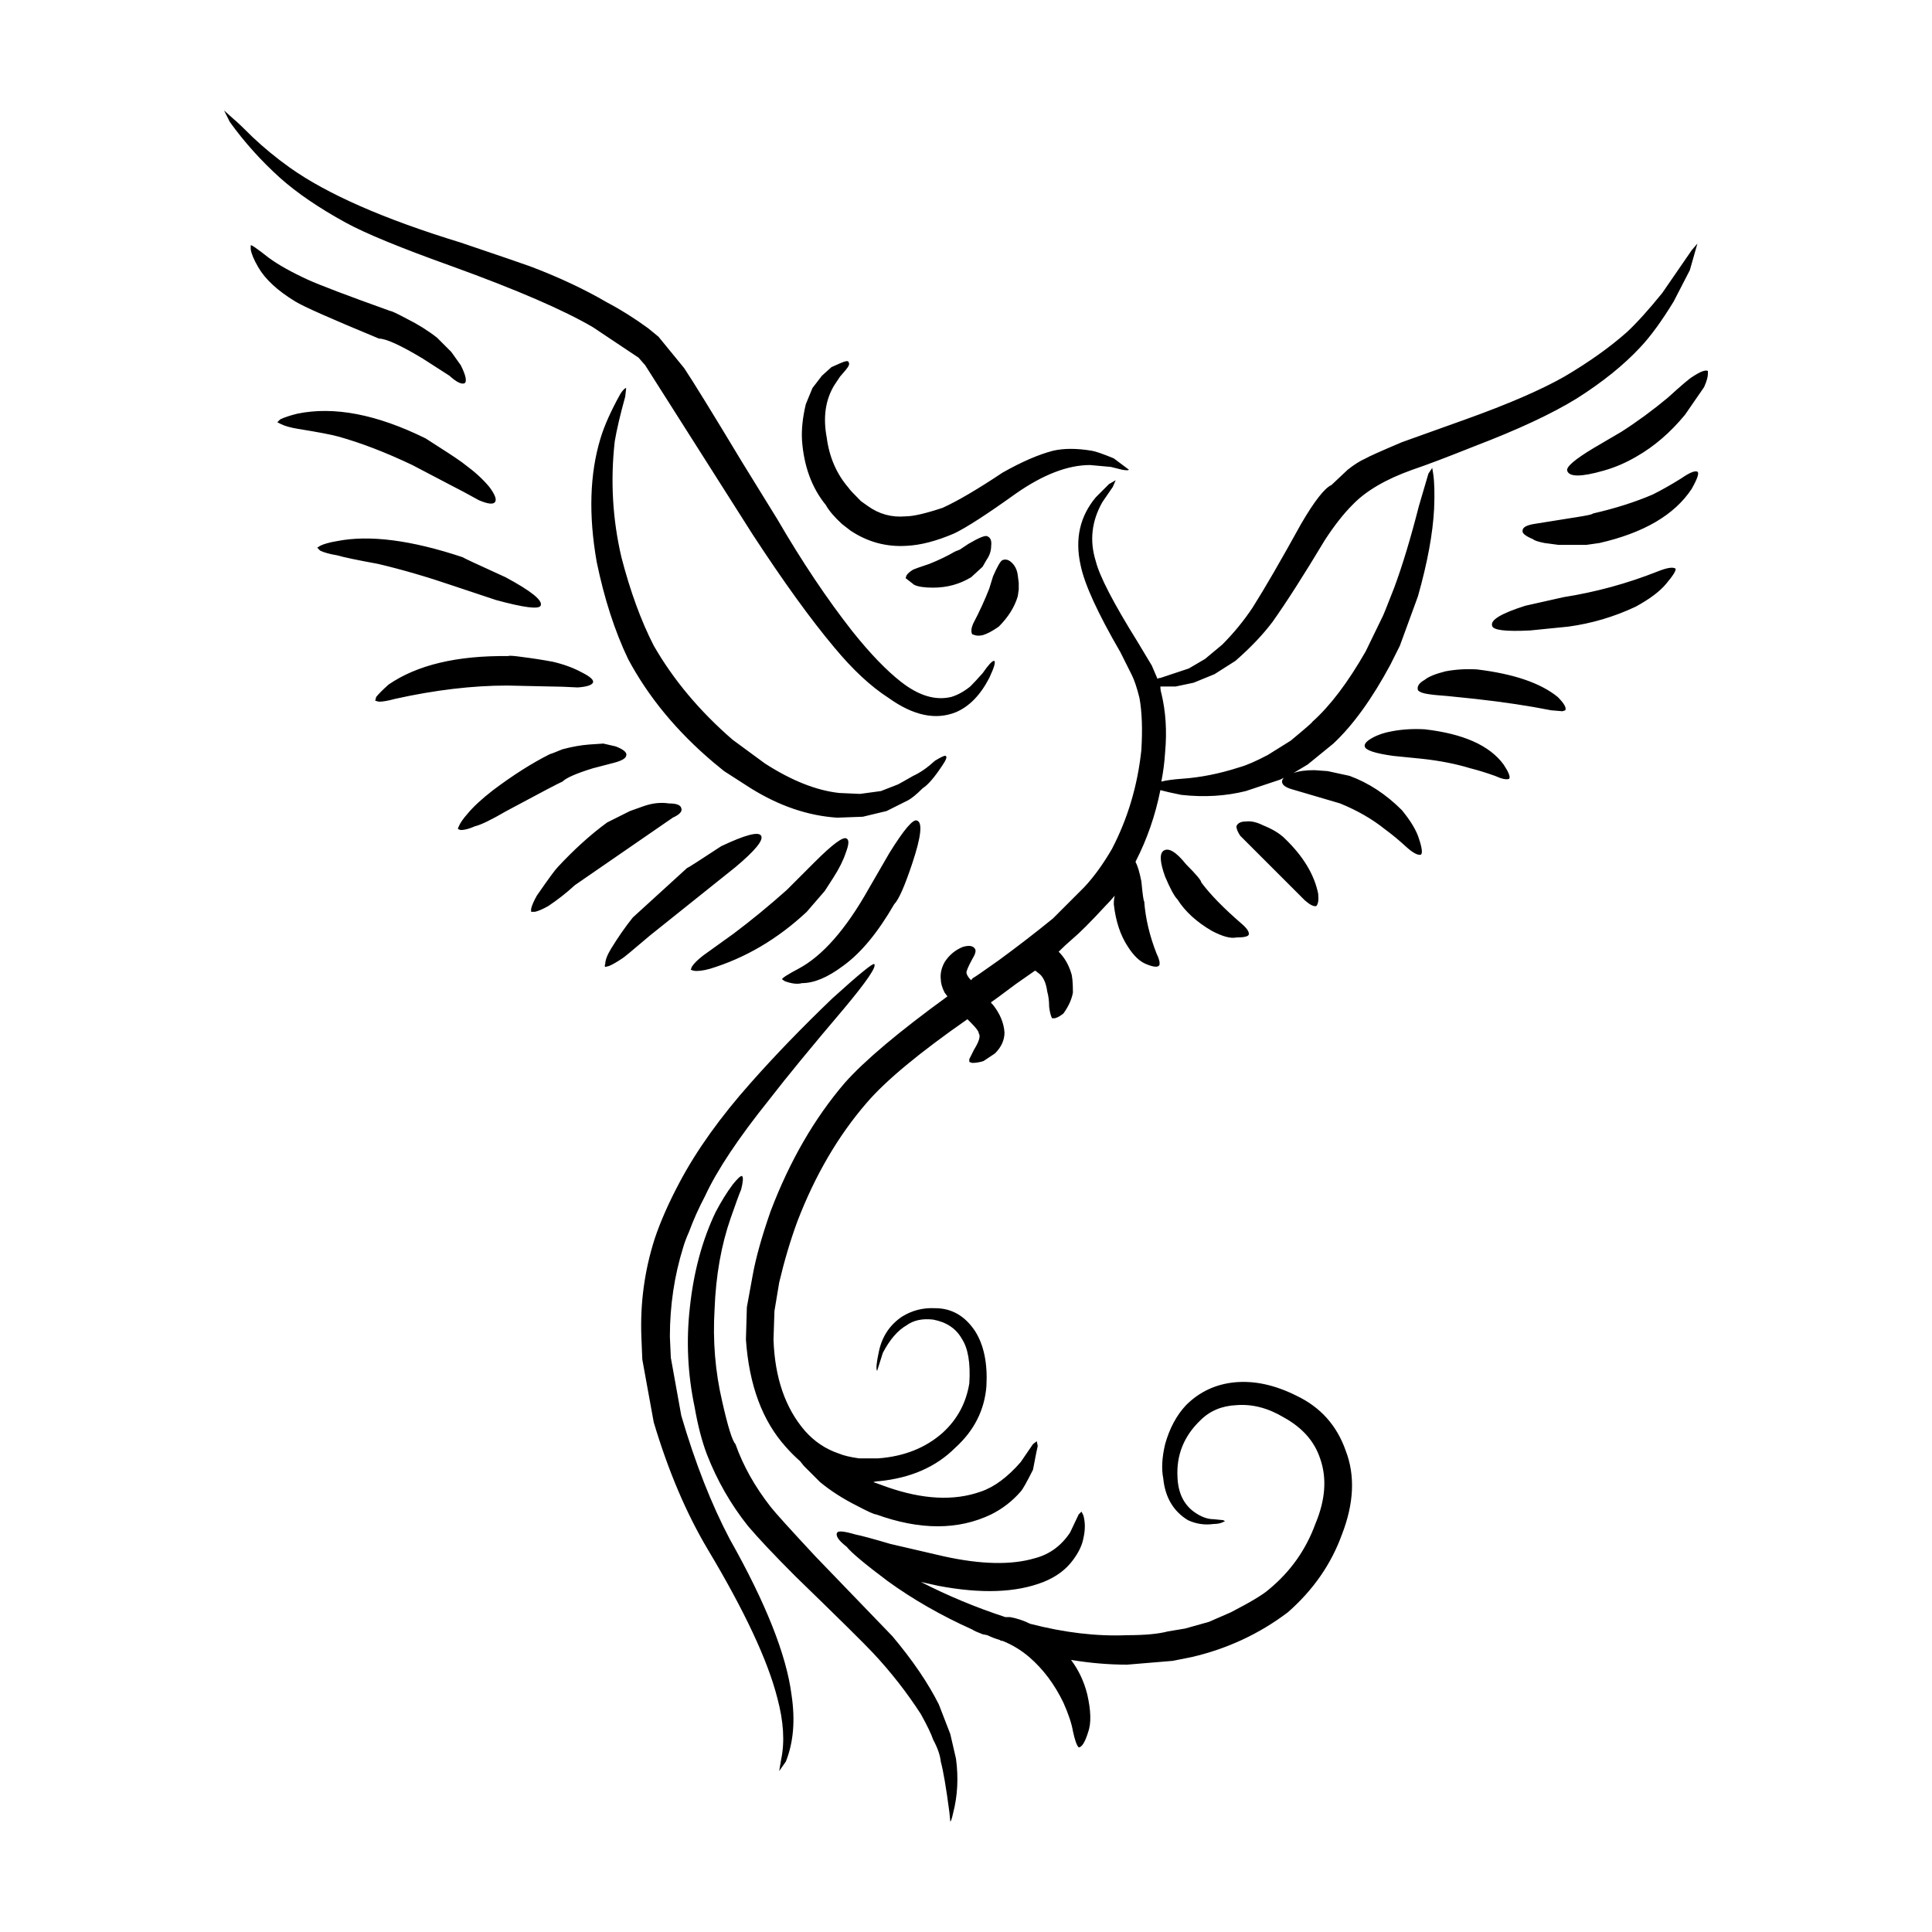 <?xml version="1.0" encoding="UTF-8"?>
<!-- Uploaded to: SVG Repo, www.svgrepo.com, Generator: SVG Repo Mixer Tools -->
<svg fill="#000000" width="800px" height="800px" version="1.1" viewBox="144 144 512 512" xmlns="http://www.w3.org/2000/svg">
 <path d="m338.15 457.94c1.348-1.68 2.184-2.434 2.519-2.269 0.336 0.336 0.254 1.512-0.25 3.527-0.5 1.176-1.426 3.695-2.769 7.559-2.519 7.219-3.945 15.281-4.281 24.184-0.508 8.398 0.168 16.543 2.012 24.434 1.512 6.719 2.691 10.496 3.527 11.336 2.016 5.711 5.121 11.254 9.32 16.625 1.176 1.512 5.121 5.879 11.844 13.098 12.93 13.438 19.727 20.488 20.402 21.16 5.371 6.383 9.492 12.43 12.344 18.137l3.019 7.809 1.512 6.547c0.676 5.039 0.422 9.824-0.754 14.359-0.332 1.516-0.59 2.269-0.758 2.269l-0.25-2.516c-0.84-6.383-1.594-10.832-2.269-13.352-0.168-1.68-0.836-3.609-2.012-5.797-0.508-1.512-1.598-3.777-3.277-6.801-3.695-5.711-7.891-11.086-12.594-16.121-2.184-2.352-9.066-9.152-20.652-20.402-5.543-5.543-9.742-9.992-12.594-13.352-4.535-5.711-8.148-12.008-10.832-18.895-1.344-3.523-2.434-7.723-3.277-12.594-1.844-8.73-2.269-17.547-1.258-26.449 1.008-9.406 3.277-17.801 6.805-25.191 1.504-2.856 3.016-5.289 4.523-7.305zm161.48 92.699c-2.859 7.894-7.641 14.777-14.363 20.656-7.559 5.711-16.035 9.656-25.441 11.84l-5.039 1.008-12.09 1.008c-4.867 0-9.82-0.422-14.859-1.258 2.012 2.688 3.438 5.711 4.281 9.066 1.008 4.367 1.094 7.723 0.25 10.078-0.836 2.688-1.676 4.031-2.519 4.031-0.5-0.508-1.008-1.934-1.512-4.285-0.336-2.016-1.176-4.535-2.519-7.559-2.352-4.871-5.371-8.898-9.066-12.09-2.184-1.848-4.535-3.277-7.055-4.281-0.336 0-0.586-0.082-0.754-0.254-1.176-0.336-2.269-0.754-3.277-1.258l-1.258-0.25c-1.344-0.504-2.269-0.922-2.769-1.258-8.23-3.695-15.703-7.977-22.422-12.848-6.047-4.535-9.656-7.559-10.832-9.07-2.18-1.676-3.019-2.938-2.519-3.777 0.34-0.504 1.934-0.336 4.789 0.504 1.684 0.336 4.789 1.176 9.324 2.519l14.105 3.273c9.91 2.184 17.969 2.352 24.184 0.504 3.859-1.012 6.969-3.277 9.316-6.805l2.269-4.785 0.758-0.758 0.5 1.008c0.508 1.848 0.508 3.863 0 6.047-0.336 1.848-1.258 3.777-2.769 5.793-1.844 2.519-4.449 4.449-7.809 5.793-7.223 2.856-16.543 3.191-27.961 1.008-1.516-0.336-3.027-0.672-4.535-1.008 7.219 3.695 14.695 6.805 22.418 9.324h1.258c1.844 0.336 3.609 0.922 5.289 1.766 9.066 2.348 17.633 3.359 25.691 3.019 4.707 0 8.316-0.336 10.836-1.008l4.535-0.754 6.297-1.766 5.789-2.519c5.207-2.688 8.566-4.703 10.078-6.047 5.715-4.699 9.828-10.492 12.348-17.379 2.688-6.383 3.109-12.176 1.258-17.383-1.508-4.535-4.703-8.145-9.574-10.832-4.195-2.519-8.395-3.609-12.594-3.273-3.863 0.168-7.051 1.512-9.57 4.031-4.367 4.199-6.383 9.238-6.047 15.113 0.168 4.031 1.594 7.055 4.281 9.066 1.852 1.344 3.609 2.016 5.293 2.016l2.519 0.25 0.5 0.254-0.5 0.254c-0.676 0.336-1.516 0.504-2.519 0.504-2.352 0.336-4.621 0-6.805-1.008-3.863-2.352-6.047-6.047-6.547-11.086-0.5-2.519-0.336-5.539 0.5-9.066 1.176-4.199 3.027-7.641 5.543-10.328 3.531-3.527 7.812-5.543 12.848-6.047 5.207-0.504 10.668 0.672 16.375 3.527 6.383 3.019 10.75 7.891 13.098 14.609 2.519 6.551 2.184 13.941-1.004 22.168zm44.336-200.27c-0.676 0.336-1.934 0.082-3.777-0.754-2.352-0.84-4.535-1.512-6.547-2.016-3.863-1.176-8.148-2.016-12.852-2.519l-7.559-0.758c-4.867-0.672-7.387-1.512-7.559-2.519-0.168-0.668 0.504-1.426 2.016-2.262 1.512-0.84 3.277-1.426 5.289-1.766 2.688-0.504 5.543-0.672 8.566-0.504 10.242 1.176 17.215 4.281 20.91 9.32 1.344 2.016 1.844 3.273 1.512 3.777zm14.863-18.137-0.758 0.254-3.019-0.254c-5.879-1.176-12.594-2.184-20.152-3.023l-7.305-0.754c-2.352-0.168-4.031-0.336-5.039-0.504-1.348-0.168-2.273-0.504-2.773-1.008-0.34-1.008 0.25-1.93 1.762-2.773 1.008-0.84 2.856-1.594 5.539-2.266 2.691-0.504 5.461-0.672 8.316-0.504 9.742 1.176 16.875 3.609 21.41 7.305 1.68 1.68 2.352 2.856 2.019 3.527zm30.73-61.461c2.184-1.516 3.609-2.102 4.277-1.766 0.508 0.336 0 1.848-1.512 4.535-4.531 6.887-12.68 11.672-24.434 14.359l-3.523 0.504h-7.305l-3.777-0.504c-1.676-0.336-2.688-0.672-3.019-1.008-2.016-0.84-2.938-1.594-2.769-2.266 0-0.84 1.004-1.43 3.019-1.766l12.594-2.016c2.016-0.336 3.019-0.59 3.019-0.758 5.879-1.344 11.168-3.019 15.871-5.039 2.352-1.172 4.871-2.602 7.559-4.277zm-1.512 23.93c0.168 0.5-0.676 1.848-2.519 4.031-1.676 2.016-4.367 4.031-8.062 6.047-5.707 2.688-11.672 4.449-17.883 5.289l-10.078 1.008c-6.547 0.336-9.91-0.086-10.078-1.258-0.5-1.512 2.434-3.277 8.816-5.293l10.078-2.266c8.566-1.348 16.879-3.613 24.938-6.805 2.519-1.008 4.113-1.258 4.789-0.754zm8.566-51.641c0 0.84-0.34 2.016-1.008 3.523l-5.039 7.305c-3.863 4.699-8.148 8.395-12.848 11.082-2.859 1.68-5.797 2.941-8.816 3.777-5.879 1.68-9.074 1.68-9.574 0-0.336-1 2.016-3.016 7.055-6.039l7.301-4.281c4.203-2.688 8.316-5.711 12.344-9.066 3.695-3.363 5.883-5.211 6.551-5.547 2.016-1.344 3.359-1.848 4.035-1.512zm-138.3 129.98c2.684 2.688 4.027 4.285 4.027 4.789 2.352 3.191 5.965 6.887 10.832 11.082 1.344 1.176 1.93 2.102 1.762 2.773-0.164 0.5-1.258 0.754-3.273 0.754-1.512 0.336-3.691-0.254-6.547-1.766-4.031-2.352-7.051-5.121-9.07-8.312-0.84-0.84-1.93-2.856-3.277-6.047-1.344-3.695-1.512-5.961-0.5-6.801 1.344-1.004 3.359 0.172 6.047 3.527zm15.867-11.336c1.348-0.168 2.859 0.168 4.535 1.008 2.519 1.008 4.453 2.184 5.797 3.523 4.871 4.703 7.809 9.57 8.816 14.609 0.168 1.68 0 2.773-0.508 3.277-0.668 0.168-1.676-0.336-3.019-1.512l-17.133-17.129c-0.668-1.008-1.008-1.848-1.008-2.519 0.34-0.836 1.176-1.258 2.519-1.258zm-98.496 37.789c0.676 0.672-2.012 4.617-8.059 11.84-8.566 10.078-15.113 18.051-19.652 23.93-8.23 10.242-13.938 18.809-17.125 25.695-1.68 3.191-3.109 6.379-4.285 9.57-0.676 1.512-1.176 2.856-1.512 4.031-2.352 7.559-3.527 15.453-3.527 23.68l0.25 5.543 2.769 15.363c3.695 12.594 7.981 23.512 12.852 32.746 9.57 16.961 15.031 30.734 16.375 41.312 1.008 6.715 0.5 12.594-1.512 17.633l-1.766 2.519 0.508-3.019c1.004-4.703 0.668-10.16-1.008-16.375-2.519-9.91-8.648-23.008-18.391-39.297-5.711-9.574-10.496-20.824-14.355-33.754l-3.027-16.629-0.25-6.043c-0.336-8.898 0.84-17.551 3.527-25.945 1.512-4.535 3.695-9.488 6.547-14.863 4.535-8.566 10.832-17.383 18.895-26.449 6.383-7.219 13.605-14.695 21.664-22.422 7.055-6.383 10.75-9.406 11.082-9.066zm-1.508-19.902 5.539-9.57c3.863-6.215 6.297-9.066 7.305-8.562 1.512 0.5 1.094 4.281-1.258 11.336-2.012 6.043-3.609 9.656-4.789 10.832-4.363 7.559-8.898 13.012-13.598 16.375-4.035 3.023-7.641 4.535-10.832 4.535-1.176 0.336-2.688 0.168-4.535-0.504l-0.754-0.504c0-0.336 1.426-1.258 4.281-2.769 6.379-3.367 12.594-10.422 18.641-21.168zm-46.352 21.664-0.754-0.254 0.25-0.754c0.5-0.84 1.512-1.848 3.019-3.023 1.176-0.84 3.863-2.769 8.062-5.793 4.703-3.527 9.406-7.391 14.109-11.586l7.305-7.305c4.867-4.871 7.723-6.969 8.562-6.297 0.676 0.336 0.59 1.598-0.25 3.777-0.668 2.016-1.762 4.199-3.273 6.551l-2.269 3.523-4.785 5.543c-7.723 7.219-16.289 12.258-25.691 15.113-1.852 0.504-3.277 0.672-4.285 0.504zm-21.914-5.793c1.844-3.023 3.777-5.797 5.789-8.316l14.363-13.098c0.168 0 3.191-1.93 9.066-5.797 6.383-3.019 9.91-3.945 10.578-2.769 0.676 1.176-1.594 3.945-6.801 8.312l-22.672 18.137c-4.535 3.863-6.973 5.879-7.305 6.047-1.512 1.008-2.688 1.68-3.527 2.019l-1.008 0.25c-0.168-0.168-0.168-0.418 0-0.754 0-1.012 0.508-2.356 1.516-4.031zm5.035-36.527 3.523-1.258c2.352-0.84 4.621-1.094 6.805-0.758 2.012 0 3.106 0.422 3.273 1.258 0.34 0.84-0.418 1.68-2.262 2.519l-25.949 17.887c-2.184 2.016-4.535 3.863-7.055 5.543-1.512 0.84-2.688 1.344-3.523 1.512h-1.008v-0.754c0.168-0.84 0.668-2.016 1.512-3.527 3.019-4.367 4.871-6.887 5.539-7.559 4.367-4.699 8.734-8.648 13.102-11.84zm-2.516-110.59c0.668-1.008 1.176-1.512 1.512-1.512l-0.25 2.266c-1.344 4.871-2.269 8.816-2.773 11.84-1.18 10.414-0.59 20.656 1.762 30.734 2.352 9.066 5.207 16.879 8.566 23.426 5.207 9.066 12.176 17.383 20.906 24.941l8.566 6.297c7.051 4.535 13.602 7.137 19.648 7.809l5.539 0.25 5.543-0.754 4.531-1.766c0.336-0.168 1.684-0.922 4.031-2.266 1.852-0.84 3.777-2.184 5.797-4.031 1.676-1.008 2.602-1.426 2.769-1.258 0.508 0.168 0.168 1.094-1.008 2.773-2.012 3.023-3.695 4.953-5.039 5.793-1.676 1.68-3.019 2.769-4.031 3.273l-5.539 2.773-6.297 1.512-6.805 0.25c-7.723-0.5-15.363-3.106-22.922-7.809l-7.051-4.535-2.773-2.269c-9.742-8.23-17.297-17.379-22.672-27.457-3.527-7.391-6.297-15.957-8.309-25.695-2.184-12.43-1.852-23.344 1.004-32.746 1.008-3.359 2.773-7.305 5.293-11.84zm129.48 23.93 1.758-1.008-0.758 1.766-2.769 4.031c-2.856 5.039-3.438 10.242-1.762 15.617 1.008 4.031 4.703 11.168 11.086 21.41l3.777 6.297c0.5 1.176 1.004 2.352 1.512 3.527 0.168-0.168 0.418-0.25 0.754-0.25l7.559-2.519 4.285-2.519 4.531-3.777c3.027-3.023 5.711-6.297 8.062-9.824 3.188-5.039 7.473-12.43 12.848-22.168 3.527-6.047 6.215-9.488 8.059-10.328l4.285-4.031c1.676-1.344 3.273-2.352 4.789-3.023 0.836-0.504 4.031-1.93 9.57-4.281l16.875-6.047c11.254-4.031 19.984-7.809 26.195-11.336 6.555-3.863 12.094-7.809 16.629-11.84 2.688-2.519 5.789-5.961 9.32-10.328l7.809-11.336 1.508-1.762-2.012 7.055-4.285 8.312c-3.188 5.207-6.125 9.238-8.816 12.09-4.363 4.703-9.988 9.238-16.875 13.605-6.547 4.031-15.531 8.23-26.953 12.594-7.559 3.023-13.102 5.121-16.629 6.297-7.051 2.519-12.34 5.625-15.867 9.32-2.352 2.352-4.785 5.457-7.305 9.32-5.539 9.234-10.16 16.457-13.855 21.664-2.519 3.359-5.797 6.801-9.824 10.328l-5.539 3.527-5.543 2.269-4.781 1.008h-4.035c0 0.672 0.09 1.258 0.254 1.766 1.176 4.871 1.512 10.078 1.004 15.617-0.168 2.688-0.5 5.289-1.004 7.809 1.344-0.336 3.188-0.59 5.539-0.754 4.871-0.336 9.91-1.344 15.113-3.023 1.852-0.504 4.367-1.594 7.559-3.273l6.047-3.777c3.863-3.191 5.789-4.871 5.789-5.039 4.703-4.199 9.406-10.414 14.109-18.641l4.281-8.816c0.168-0.168 1.258-2.856 3.277-8.059 2.18-5.879 4.363-13.098 6.547-21.664l2.519-8.562 1.008-1.512 0.25 1.512c0.336 2.184 0.418 5.289 0.25 9.32-0.336 6.551-1.762 14.277-4.281 23.176l-4.789 13.098-2.519 5.039c-4.871 9.066-9.91 16.035-15.113 20.906l-6.805 5.543-3.777 2.269c1.352-0.516 3.199-0.77 5.551-0.77l3.527 0.254 5.789 1.258c5.039 1.848 9.656 4.871 13.855 9.066 2.352 2.856 3.863 5.375 4.535 7.559 0.84 2.519 1.008 3.945 0.5 4.281-0.836 0.168-2.098-0.504-3.777-2.016-2.012-1.848-3.945-3.445-5.789-4.789-3.359-2.688-7.305-4.953-11.844-6.801l-12.848-3.777c-1.676-0.5-2.519-1.172-2.519-2.016 0-0.336 0.168-0.672 0.5-1.008l-1.004 0.5-9.074 3.023c-5.367 1.348-11.074 1.688-17.121 1.016-2.519-0.504-4.367-0.926-5.543-1.258-1.344 6.715-3.523 13.012-6.547 18.895v0.25c0.508 0.84 1.008 2.519 1.512 5.039 0.336 3.523 0.586 5.289 0.754 5.289 0.336 4.535 1.426 9.152 3.277 13.855 0.668 1.344 0.922 2.348 0.754 3.019-0.336 0.672-1.512 0.59-3.527-0.25-1.68-0.672-3.273-2.184-4.785-4.535-2.016-3.023-3.277-6.801-3.777-11.336 0-0.84 0.082-1.598 0.25-2.269-0.84 1.008-1.676 1.93-2.519 2.773-3.863 4.195-6.805 7.137-8.816 8.816-1.176 1.008-2.352 2.098-3.527 3.273 1.512 1.512 2.602 3.359 3.277 5.543 0.336 0.84 0.5 2.602 0.5 5.289-0.336 1.848-1.176 3.695-2.519 5.543-0.84 0.672-1.594 1.094-2.269 1.258h-0.754c-0.34-0.672-0.59-1.68-0.758-3.023 0-1.512-0.168-2.856-0.5-4.031-0.34-2.519-1.176-4.199-2.519-5.039-0.336-0.332-0.586-0.5-0.754-0.5-1.676 1.176-3.359 2.352-5.039 3.523-4.031 3.023-6.215 4.621-6.547 4.789v0.25c0.168 0.168 0.336 0.336 0.5 0.504 1.852 2.352 2.856 4.789 3.027 7.309 0 2.016-0.84 3.863-2.519 5.543l-3.027 2.012c-1.008 0.336-2.012 0.504-3.019 0.504l-0.758-0.254v-0.754l1.258-2.519c1.344-2.184 1.766-3.609 1.258-4.281 0-0.504-0.668-1.426-2.012-2.769l-1.008-1.008c-12.762 8.898-21.664 16.289-26.699 22.168-7.559 8.734-13.688 19.23-18.391 31.488-1.844 5.039-3.445 10.414-4.789 16.121l-1.258 7.559-0.25 7.559c0.336 10.078 3.106 18.137 8.316 24.184 2.519 2.856 5.539 4.871 9.066 6.047 1.176 0.504 2.938 0.922 5.289 1.258h5.039c6.883-0.504 12.594-2.769 17.133-6.801 3.863-3.523 6.215-7.891 7.051-13.098 0.336-5.371-0.336-9.32-2.012-11.836-1.516-2.688-4.035-4.367-7.559-5.039-2.859-0.336-5.211 0.168-7.055 1.512-2.352 1.344-4.453 3.777-6.297 7.305l-1.512 4.785c-0.336-0.504-0.168-2.266 0.5-5.289 0.84-3.863 2.856-6.887 6.047-9.07 2.688-1.676 5.625-2.434 8.816-2.266 4.363 0 7.891 2.016 10.578 6.043 2.352 3.695 3.359 8.566 3.027 14.613-0.508 6.383-3.277 11.836-8.316 16.375-5.039 5.039-11.754 7.977-20.152 8.816-0.5 0-1.008 0.082-1.512 0.25 1.008 0.336 2.184 0.754 3.527 1.258 9.57 3.359 17.883 3.777 24.941 1.258 3.523-1.176 7.051-3.777 10.578-7.809l3.277-4.789 1-0.758 0.254 1.258c-0.168 0.672-0.59 2.769-1.258 6.297-1.684 3.359-2.773 5.289-3.277 5.793-2.184 2.519-4.789 4.535-7.809 6.047-8.734 4.195-18.895 4.195-30.48 0-0.508 0-2.184-0.758-5.039-2.269-3.695-1.848-6.973-3.945-9.824-6.297l-4.285-4.281-1.004-1.258c-1.344-1.176-2.602-2.434-3.777-3.777-6.215-6.887-9.742-16.375-10.582-28.465l0.25-8.566 1.516-8.312c0.836-4.699 2.434-10.41 4.781-17.129 5.039-13.266 11.59-24.602 19.652-34.008 5.207-5.879 14.273-13.52 27.207-22.922l-0.754-1.008c-0.676-1.344-1.008-2.519-1.008-3.527-0.168-1.512 0.168-3.019 1.008-4.535 1.176-1.848 2.769-3.188 4.785-4.027 1.676-0.504 2.769-0.336 3.273 0.504 0.34 0.5 0.082 1.426-0.754 2.769-1.008 1.848-1.512 3.023-1.512 3.527 0 0.336 0.25 0.84 0.754 1.512l0.508 0.504c0.168-0.336 0.418-0.59 0.754-0.754 0.336-0.168 2.519-1.68 6.547-4.535 5.039-3.691 9.824-7.387 14.363-11.082l8.309-8.312c2.519-2.688 4.953-6.047 7.305-10.078 4.203-8.062 6.805-16.793 7.809-26.199 0.34-5.543 0.172-10.16-0.5-13.855-0.668-2.688-1.344-4.699-2.016-6.047l-3.023-6.043c-6.047-10.414-9.574-18.137-10.578-23.176-1.516-6.887-0.168-12.848 4.031-17.883zm-24.188 24.184 0.254 2.016v1.762l-0.254 1.766c-0.836 2.856-2.519 5.543-5.039 8.062-1.676 1.176-3.106 1.93-4.281 2.269-0.84 0.168-1.512 0.168-2.016 0l-0.754-0.254c-0.336-0.676-0.25-1.598 0.25-2.773 1.676-3.191 3.106-6.297 4.281-9.32l1.008-3.273c1.176-2.688 2.016-4.117 2.519-4.281 0.84-0.336 1.684-0.082 2.519 0.754 0.84 0.84 1.344 1.93 1.512 3.273zm-22.418 3.277c-2.352 0-4.035-0.254-5.039-0.758l-2.269-1.762 0.254-0.758c0.336-0.5 0.926-1.008 1.762-1.512 0.34-0.168 1.766-0.672 4.285-1.512 2.519-1.008 4.789-2.102 6.801-3.277l1.258-0.5 2.269-1.512c2.856-1.676 4.535-2.352 5.039-2.016 0.84 0.336 1.176 1.176 1.008 2.519 0 1.344-0.422 2.602-1.258 3.777l-1.012 1.766-3.019 2.769c-3.027 1.848-6.383 2.773-10.078 2.773zm18.387-30.484c5.039-2.856 9.492-4.785 13.352-5.793 2.856-0.672 6.297-0.672 10.328 0 1.008 0.168 2.938 0.84 5.797 2.016l4.031 3.023c-0.168 0.168-0.758 0.168-1.766 0l-3.023-0.754-5.539-0.504c-5.879 0-12.43 2.519-19.652 7.559-7.723 5.539-13.18 9.062-16.371 10.578-4.703 2.016-8.898 3.106-12.594 3.273-5.371 0.336-10.328-1.008-14.863-4.031l-2.273-1.762c-2.012-1.848-3.438-3.527-4.281-5.039-3.695-4.535-5.797-10.242-6.297-17.129-0.168-2.856 0.168-6.047 1.008-9.574l1.762-4.281 2.519-3.277 2.519-2.266 2.269-1.008c1.512-0.672 2.269-0.754 2.269-0.25 0.336 0.336 0.082 1.008-0.758 2.016l-1.512 1.762-1.512 2.266c-2.352 3.863-3.027 8.48-2.016 13.855 0.676 5.207 2.602 9.656 5.797 13.352 0.168 0.336 1.258 1.512 3.273 3.523l1.766 1.258c3.019 2.184 6.383 3.106 10.078 2.773 2.012 0 5.289-0.758 9.824-2.269 4.027-1.84 9.316-4.949 15.863-9.316zm-131.49 89.68c-4.035 2.348-6.805 3.691-8.316 4.031-1.512 0.672-2.769 1.008-3.777 1.008l-0.758-0.254c0-0.168 0.082-0.418 0.254-0.754 0.336-0.84 1.09-1.934 2.266-3.273 1.516-1.848 3.777-3.945 6.805-6.297 5.371-4.031 10.41-7.223 15.113-9.57 0.168 0 1.258-0.422 3.273-1.258 2.519-0.672 4.871-1.094 7.055-1.258l3.777-0.254 3.277 0.754c2.18 0.84 3.106 1.68 2.769 2.519-0.168 0.672-1.176 1.258-3.027 1.766-3.188 0.84-5.121 1.344-5.789 1.512-4.367 1.344-7.055 2.519-8.062 3.523-0.836 0.332-5.793 2.934-14.859 7.805zm-34.512-30.227c0.676-0.84 1.766-1.93 3.277-3.277 7.559-5.207 18.137-7.723 31.738-7.559 0.168-0.168 1.426-0.082 3.777 0.254 2.688 0.336 5.371 0.754 8.059 1.258 2.859 0.672 5.379 1.594 7.559 2.769 2.352 1.176 3.359 2.102 3.027 2.773-0.336 0.672-1.684 1.09-4.031 1.258-3.027-0.168-5.461-0.254-7.305-0.254l-11.34-0.246c-9.238 0-19.145 1.176-29.727 3.523-1.844 0.504-3.273 0.758-4.281 0.758l-1.008-0.254zm-14.863-40.055c1.008-0.504 2.519-0.922 4.535-1.258 8.566-1.684 19.648-0.254 33.25 4.281 0.172 0.168 3.949 1.93 11.336 5.289 6.887 3.695 9.992 6.215 9.324 7.559-0.508 1.008-4.453 0.504-11.844-1.512l-11.336-3.777c-6.883-2.352-13.516-4.281-19.898-5.793-5.543-1.012-9.156-1.766-10.832-2.269-2.016-0.336-3.527-0.754-4.535-1.258l-0.754-0.758zm-5.793-30.984c-2.016-0.336-3.527-0.754-4.535-1.258l-1.008-0.504 0.758-0.758c1.008-0.504 2.519-1.008 4.535-1.512 9.738-2.016 21.074 0.168 34.008 6.551l3.523 2.266c3.695 2.352 6.047 3.949 7.055 4.789 2.519 1.848 4.621 3.777 6.297 5.793 1.512 2.016 2.016 3.359 1.512 4.031-0.504 0.672-1.93 0.5-4.281-0.504-3.027-1.68-5.371-2.941-7.055-3.777l-10.578-5.543c-7.055-3.359-13.605-5.879-19.652-7.559-1.844-0.504-5.371-1.176-10.578-2.016zm24.434-31.238c0.336 0 1.766 0.672 4.285 2.016 3.019 1.512 5.707 3.191 8.059 5.039l3.777 3.777 2.519 3.527c1.344 2.688 1.68 4.285 1.008 4.789-0.84 0.336-2.184-0.336-4.031-2.016l-7.055-4.535c-5.875-3.527-9.738-5.289-11.582-5.289-12.594-5.207-19.984-8.48-22.168-9.824-4.703-2.856-7.977-5.879-9.824-9.066-1.176-2.016-1.844-3.609-2.012-4.789v-1.008c0-0.336 1.594 0.754 4.789 3.273 2.519 1.848 5.957 3.777 10.328 5.793 3.348 1.512 10.652 4.285 21.906 8.312zm-42.574-50.125-1.508-3.023 2.519 2.266c0.84 0.672 2.519 2.269 5.039 4.789 3.023 2.852 6.293 5.539 9.82 8.059 9.91 7.055 25.023 13.688 45.344 19.898 10.41 3.527 16.543 5.625 18.391 6.297 7.559 2.856 14.355 6.047 20.402 9.574 3.527 1.848 7.133 4.113 10.828 6.801l2.773 2.269 6.801 8.312c2.356 3.527 7.477 11.84 15.367 24.938l9.324 15.113c6.547 11.254 13.18 21.16 19.902 29.723 4.699 5.879 8.984 10.328 12.848 13.352 4.703 3.695 9.152 5.039 13.348 4.031 1.684-0.504 3.359-1.43 5.039-2.773 0.84-0.84 1.934-2.016 3.277-3.523 1.512-2.184 2.519-3.277 3.019-3.277 0.508 0.168 0.082 1.68-1.258 4.535-2.348 4.535-5.289 7.559-8.816 9.066-5.371 2.184-11.336 0.922-17.883-3.777-4.703-3.023-9.484-7.473-14.355-13.352-6.215-7.391-13.438-17.383-21.664-29.977l-28.473-44.836-1.766-2.012-12.09-8.062c-7.723-4.535-20.152-9.91-37.285-16.121-13.605-4.867-23.008-8.73-28.211-11.586-7.055-3.863-12.848-7.809-17.383-11.84-5.035-4.539-9.488-9.492-13.352-14.863z" fill-rule="evenodd"/>
</svg>